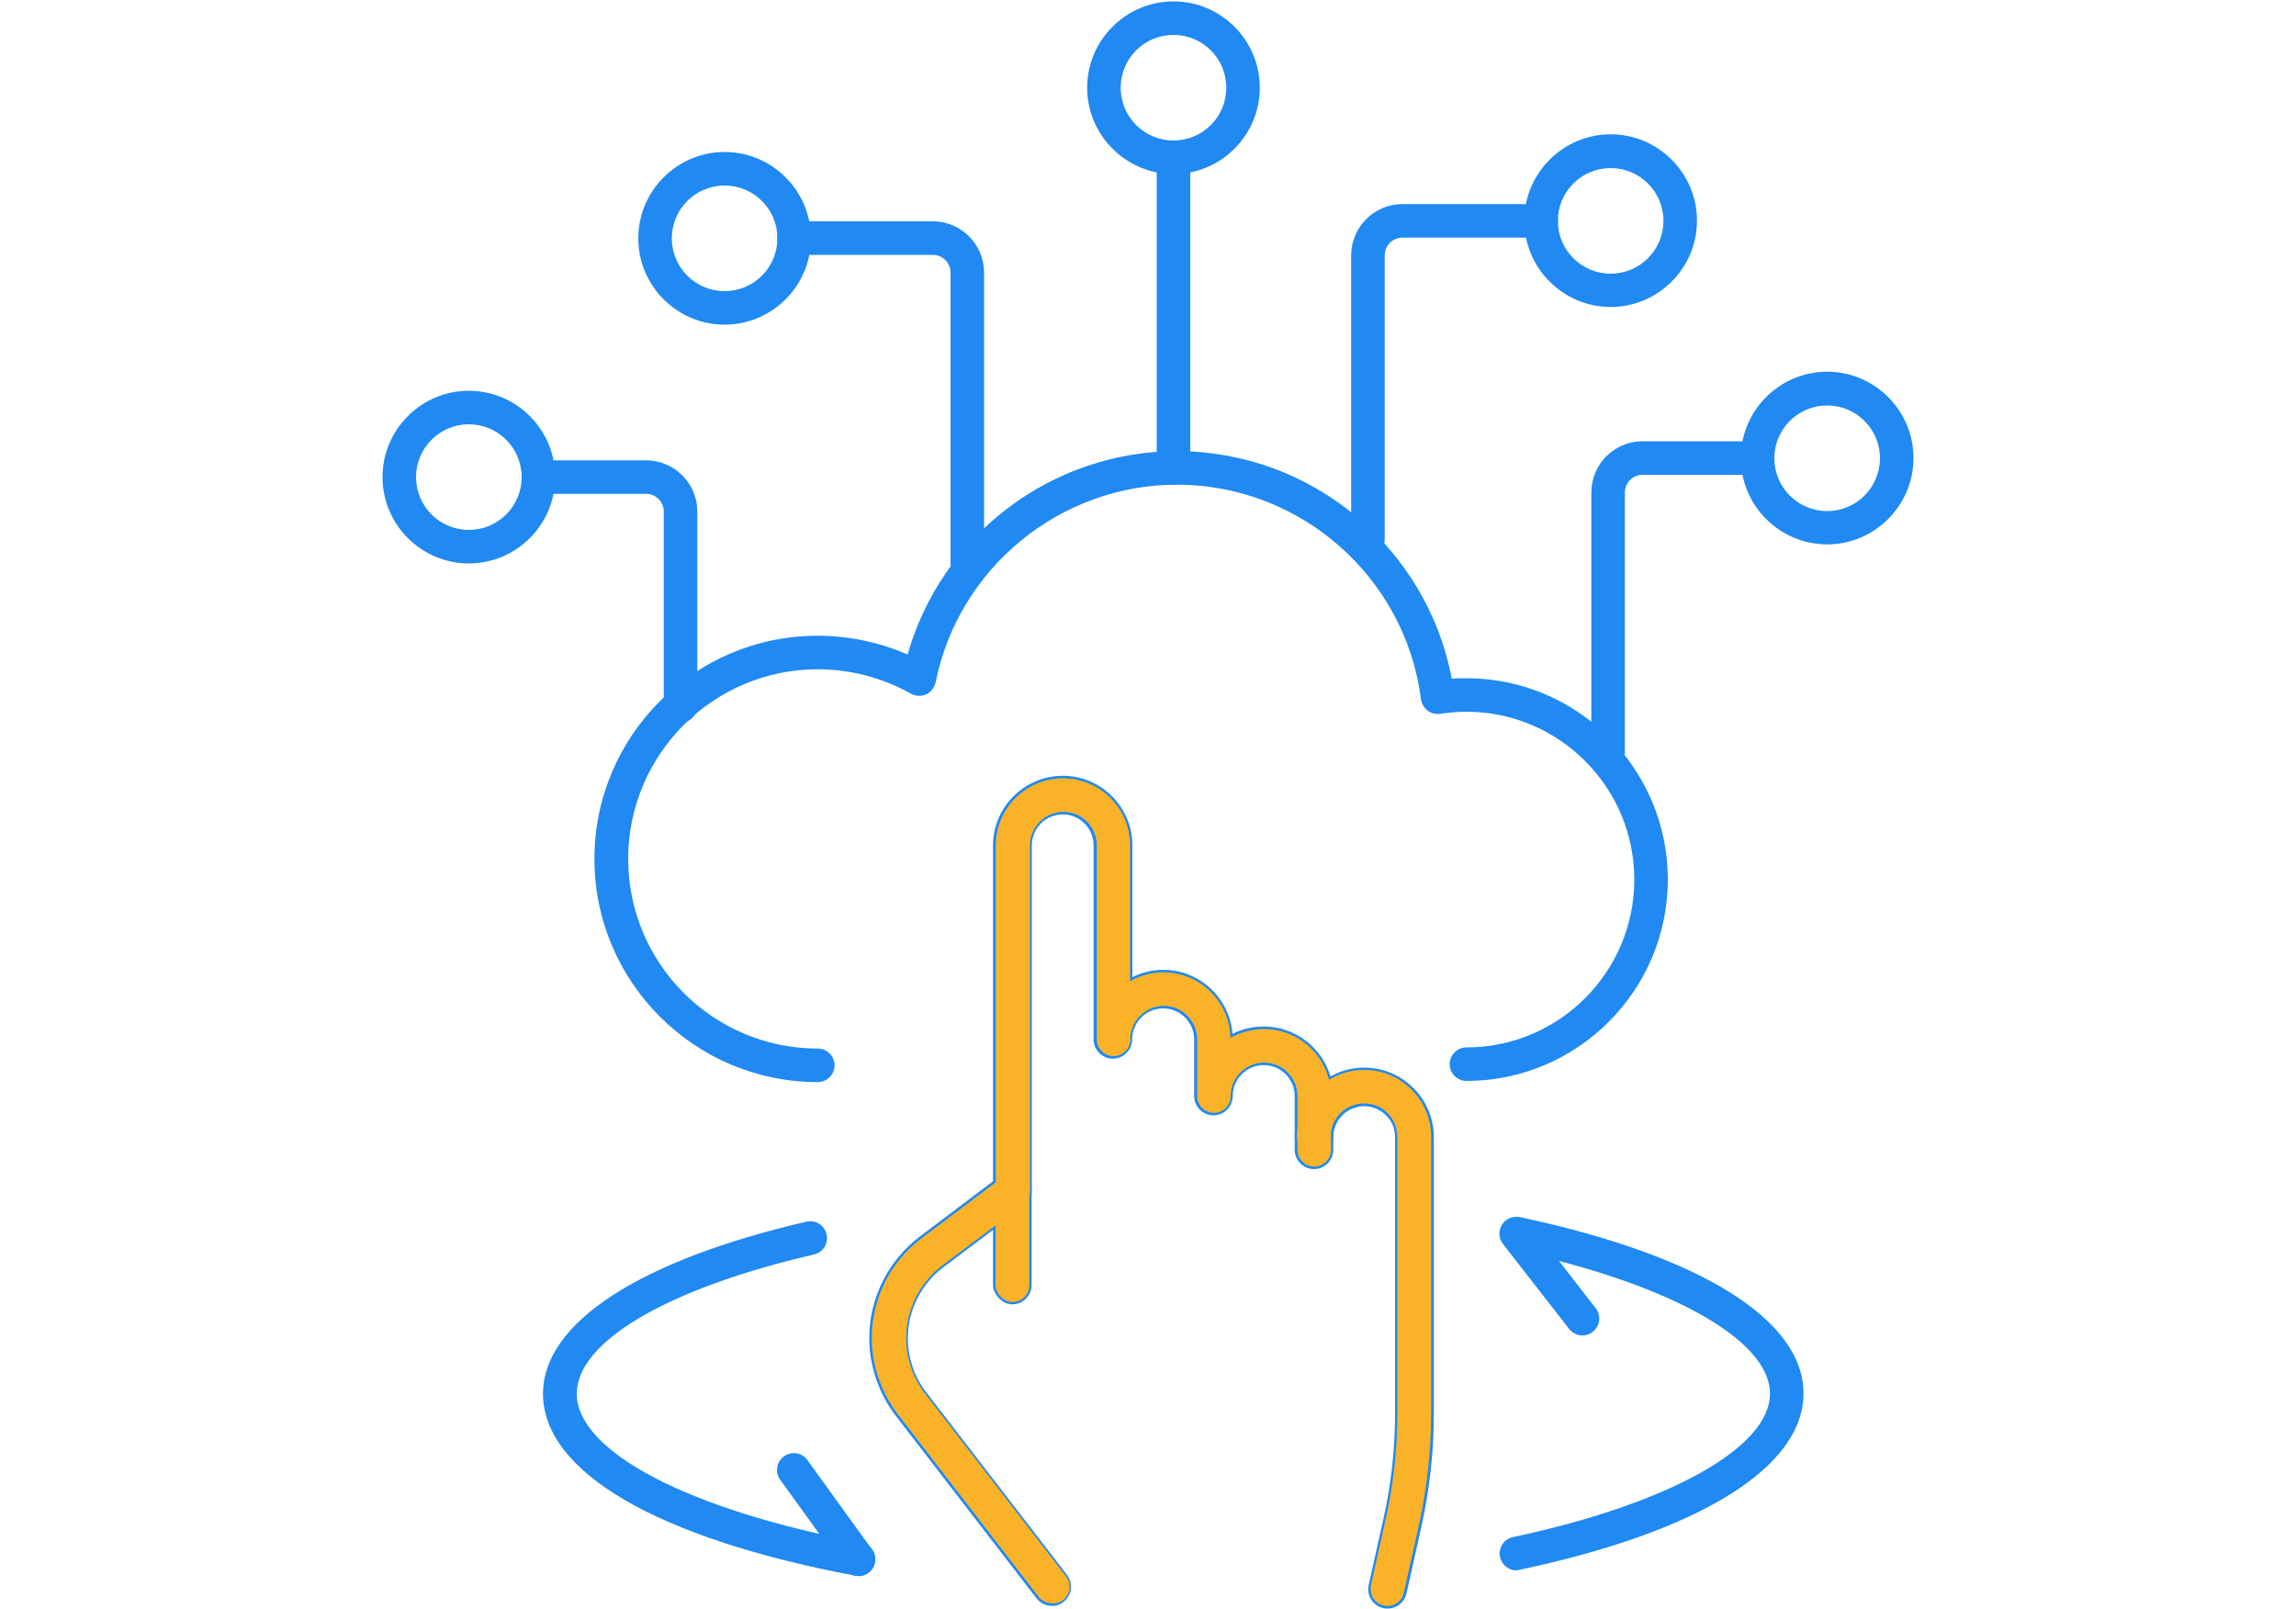 <?xml version="1.0" encoding="UTF-8"?><svg id="Layer_2" xmlns="http://www.w3.org/2000/svg" viewBox="0 0 100 70.06"><defs><style>.cls-1{fill:none;}.cls-2{fill:#2089f2;}.cls-3{fill:#fab328;}</style></defs><g id="Small"><rect class="cls-1" width="100" height="70"/><path class="cls-2" d="M37.39,68.64s-.09,0-.14-.01c-8.64-1.63-13.6-4.52-13.6-7.93,0-3.07,4.18-5.8,11.47-7.49.4-.09.79.15.88.55.09.39-.15.79-.55.88-6.37,1.47-10.33,3.8-10.33,6.06,0,2.52,4.87,5.07,12.41,6.49.4.07.66.46.58.86-.07.35-.37.6-.72.6Z"/><path class="cls-2" d="M66.05,68.4c-.34,0-.64-.24-.72-.58-.08-.4.17-.79.56-.87,6.8-1.45,11.2-3.9,11.2-6.25,0-2.11-3.54-4.3-9.19-5.78l1.6,2.06c.25.32.19.78-.13,1.03-.32.25-.78.19-1.03-.13l-2.88-3.7c-.19-.24-.21-.58-.04-.84.16-.26.47-.39.77-.33,7.86,1.67,12.36,4.47,12.36,7.68s-4.51,6.02-12.36,7.68c-.05.01-.1.02-.15.02Z"/><path class="cls-2" d="M35.61,47.13c-5.36,0-9.72-4.36-9.72-9.72s4.36-9.72,9.72-9.72c1.35,0,2.69.28,3.92.82,1.47-5.19,6.25-8.86,11.73-8.86,5.87,0,10.89,4.21,11.97,9.91.21-.02.43-.02.64-.02,4.84,0,8.77,3.94,8.77,8.77s-3.94,8.77-8.77,8.77c-.4,0-.73-.33-.73-.73s.33-.73.73-.73c4.03,0,7.31-3.28,7.31-7.31s-3.28-7.31-7.31-7.31c-.38,0-.76.03-1.14.09-.2.03-.4-.02-.55-.14-.16-.12-.26-.3-.29-.49-.68-5.33-5.25-9.35-10.63-9.35-5.09,0-9.51,3.62-10.51,8.61-.05.23-.2.42-.41.52-.21.1-.46.09-.67-.03-1.23-.69-2.64-1.06-4.05-1.06-4.55,0-8.26,3.7-8.26,8.26s3.7,8.26,8.26,8.26c.4,0,.73.33.73.73s-.33.73-.73.73Z"/><path class="cls-2" d="M70.04,33.51c-.4,0-.73-.33-.73-.73v-11.33c0-1.23,1-2.23,2.23-2.23h4.69c.4,0,.73.33.73.73s-.33.73-.73.73h-4.69c-.42,0-.77.34-.77.77v11.33c0,.4-.33.73-.73.73Z"/><path class="cls-2" d="M59.58,24.23c-.4,0-.73-.33-.73-.73v-12.38c0-1.23,1-2.23,2.23-2.23h6.05c.4,0,.73.33.73.73s-.33.73-.73.73h-6.05c-.42,0-.77.34-.77.77v12.38c0,.4-.33.73-.73.73Z"/><path class="cls-2" d="M29.64,31.48c-.4,0-.73-.33-.73-.73v-8.47c0-.42-.34-.77-.77-.77h-4.69c-.4,0-.73-.33-.73-.73s.33-.73.73-.73h4.69c1.23,0,2.23,1,2.23,2.23v8.47c0,.4-.33.73-.73.73Z"/><path class="cls-2" d="M42.13,25.24c-.4,0-.73-.33-.73-.73v-12.64c0-.42-.34-.77-.77-.77h-6.05c-.4,0-.73-.33-.73-.73s.33-.73.73-.73h6.05c1.23,0,2.23,1,2.23,2.23v12.64c0,.4-.33.73-.73.73Z"/><path class="cls-2" d="M51.11,21.11c-.4,0-.73-.33-.73-.73V6.9c0-.4.33-.73.73-.73s.73.33.73.73v13.48c0,.4-.33.73-.73.73Z"/><path class="cls-2" d="M79.58,23.71c-2.07,0-3.76-1.69-3.76-3.76s1.69-3.76,3.76-3.76,3.76,1.69,3.76,3.76-1.69,3.76-3.76,3.76ZM79.58,17.66c-1.27,0-2.3,1.03-2.3,2.3s1.03,2.3,2.3,2.3,2.3-1.03,2.3-2.3-1.03-2.3-2.3-2.3Z"/><path class="cls-2" d="M70.15,13.37c-2.07,0-3.76-1.69-3.76-3.76s1.69-3.76,3.76-3.76,3.76,1.69,3.76,3.76-1.69,3.76-3.76,3.76ZM70.15,7.32c-1.27,0-2.3,1.03-2.3,2.3s1.03,2.3,2.3,2.3,2.3-1.03,2.3-2.3-1.03-2.3-2.3-2.3Z"/><path class="cls-2" d="M31.56,14.14c-2.07,0-3.76-1.69-3.76-3.76s1.69-3.76,3.76-3.76,3.76,1.69,3.76,3.76-1.69,3.76-3.76,3.76ZM31.56,8.08c-1.27,0-2.3,1.03-2.3,2.3s1.03,2.3,2.3,2.3,2.3-1.03,2.3-2.3-1.03-2.3-2.3-2.3Z"/><path class="cls-2" d="M20.42,24.54c-2.07,0-3.76-1.69-3.76-3.76s1.69-3.76,3.76-3.76,3.76,1.69,3.76,3.76-1.69,3.76-3.76,3.76ZM20.42,18.48c-1.27,0-2.3,1.03-2.3,2.3s1.03,2.3,2.3,2.3,2.3-1.03,2.3-2.3-1.03-2.3-2.3-2.3Z"/><path class="cls-2" d="M51.11,7.58c-2.07,0-3.76-1.69-3.76-3.76S49.04.06,51.11.06s3.76,1.69,3.76,3.76-1.69,3.76-3.76,3.76ZM51.11,1.52c-1.27,0-2.3,1.03-2.3,2.3s1.03,2.3,2.3,2.3,2.3-1.03,2.3-2.3-1.03-2.3-2.3-2.3Z"/><path class="cls-2" d="M45.81,69.94c-.25,0-.5-.11-.67-.33l-6.13-7.95c-.74-.97-1.15-2.17-1.15-3.39,0-1.73.83-3.38,2.21-4.42l3.18-2.4v-14.63c0-1.67,1.37-3.03,3.04-3.03h0c1.67,0,3.03,1.36,3.03,3.03v5.74c.4-.2.86-.32,1.34-.32h0c1.59,0,2.9,1.23,3.02,2.79.41-.21.87-.32,1.36-.32h0c1.67,0,3.03,1.36,3.03,3.03v2.34c0,.46-.38.84-.84.84h0c-.46,0-.84-.38-.84-.84v-2.34c0-.74-.6-1.35-1.35-1.35h0c-.74,0-1.35.6-1.35,1.35,0,.46-.38.84-.84.84h0c-.46,0-.84-.38-.84-.84v-2.47c0-.74-.6-1.35-1.35-1.35h0c-.74,0-1.35.6-1.35,1.35h0c0,.46-.38.84-.84.84h0c-.46,0-.84-.38-.84-.84v-8.45c0-.74-.6-1.35-1.34-1.35h0c-.74,0-1.35.6-1.35,1.35v15.07c0,.32-.19.61-.46.75l-3.4,2.56c-.96.72-1.54,1.88-1.54,3.08,0,.85.28,1.69.8,2.36l6.13,7.95c.28.37.22.9-.15,1.18-.15.12-.33.18-.51.18Z"/><path class="cls-2" d="M60.43,70.06c-.06,0-.12,0-.18-.02-.45-.1-.74-.55-.64-1l.64-2.87c.34-1.5.51-3.05.51-4.59v-12.05c0-.36-.13-.7-.39-.95-.25-.25-.59-.4-.95-.4h0c-.74,0-1.35.6-1.35,1.35,0,.46-.38.84-.84.84h0c-.46,0-.84-.38-.84-.84,0-1.67,1.36-3.03,3.03-3.03h0c.81,0,1.57.32,2.14.89.57.57.89,1.33.89,2.14v12.05c0,1.66-.19,3.33-.55,4.95l-.64,2.87c-.09.39-.43.66-.82.66Z"/><rect class="cls-2" x="43.25" y="51.03" width="1.68" height="5.78" rx=".84" ry=".84"/><path class="cls-3" d="M45.81,69.83c-.22,0-.44-.1-.58-.29l-6.13-7.95c-.73-.95-1.13-2.13-1.13-3.32,0-1.7.81-3.32,2.17-4.34l3.23-2.43v-14.68c0-1.61,1.32-2.92,2.93-2.92h0c1.61,0,2.92,1.31,2.92,2.92v5.92c.43-.25.92-.39,1.45-.39h0c1.59,0,2.89,1.28,2.92,2.86.43-.25.93-.39,1.46-.39h0c1.61,0,2.92,1.31,2.92,2.92v2.34c0,.4-.33.73-.73.73h0c-.4,0-.73-.33-.73-.73v-2.34c0-.8-.65-1.46-1.45-1.46h0c-.8,0-1.46.65-1.46,1.46,0,.4-.33.73-.73.73h0c-.4,0-.73-.33-.73-.73v-2.47c0-.8-.65-1.46-1.45-1.46h0c-.8,0-1.46.65-1.46,1.46h0c0,.4-.33.73-.73.73h0c-.4,0-.73-.33-.73-.73v-8.45c0-.8-.65-1.46-1.45-1.46h0c-.8,0-1.46.65-1.46,1.46v15.07c0,.29-.17.53-.41.66l-3.4,2.56c-.99.75-1.58,1.93-1.58,3.17,0,.87.29,1.74.83,2.43l6.13,7.95c.25.32.19.78-.13,1.03-.13.1-.29.15-.45.15Z"/><path class="cls-3" d="M60.43,69.95c-.05,0-.11,0-.16-.02-.4-.09-.64-.48-.56-.88l.64-2.87c.34-1.51.51-3.06.51-4.61v-12.05c0-.39-.15-.75-.42-1.03s-.64-.43-1.03-.43h0c-.8,0-1.46.65-1.46,1.46,0,.4-.33.73-.73.73h0c-.41,0-.73-.33-.73-.73,0-1.61,1.31-2.92,2.92-2.92h0c.78,0,1.51.3,2.07.86.55.55.86,1.29.85,2.07v12.05c0,1.66-.19,3.31-.55,4.93l-.64,2.87c-.08.34-.38.57-.71.57Z"/><rect class="cls-3" x="43.36" y="51.14" width="1.47" height="5.57" rx=".73" ry=".73"/><path class="cls-2" d="M37.39,68.64c-.23,0-.45-.11-.6-.3l-2.81-3.89c-.24-.33-.16-.79.17-1.02.33-.24.79-.16,1.02.17l2.81,3.89c.24.33.16.79-.17,1.02-.13.09-.28.14-.43.14Z"/></g></svg>